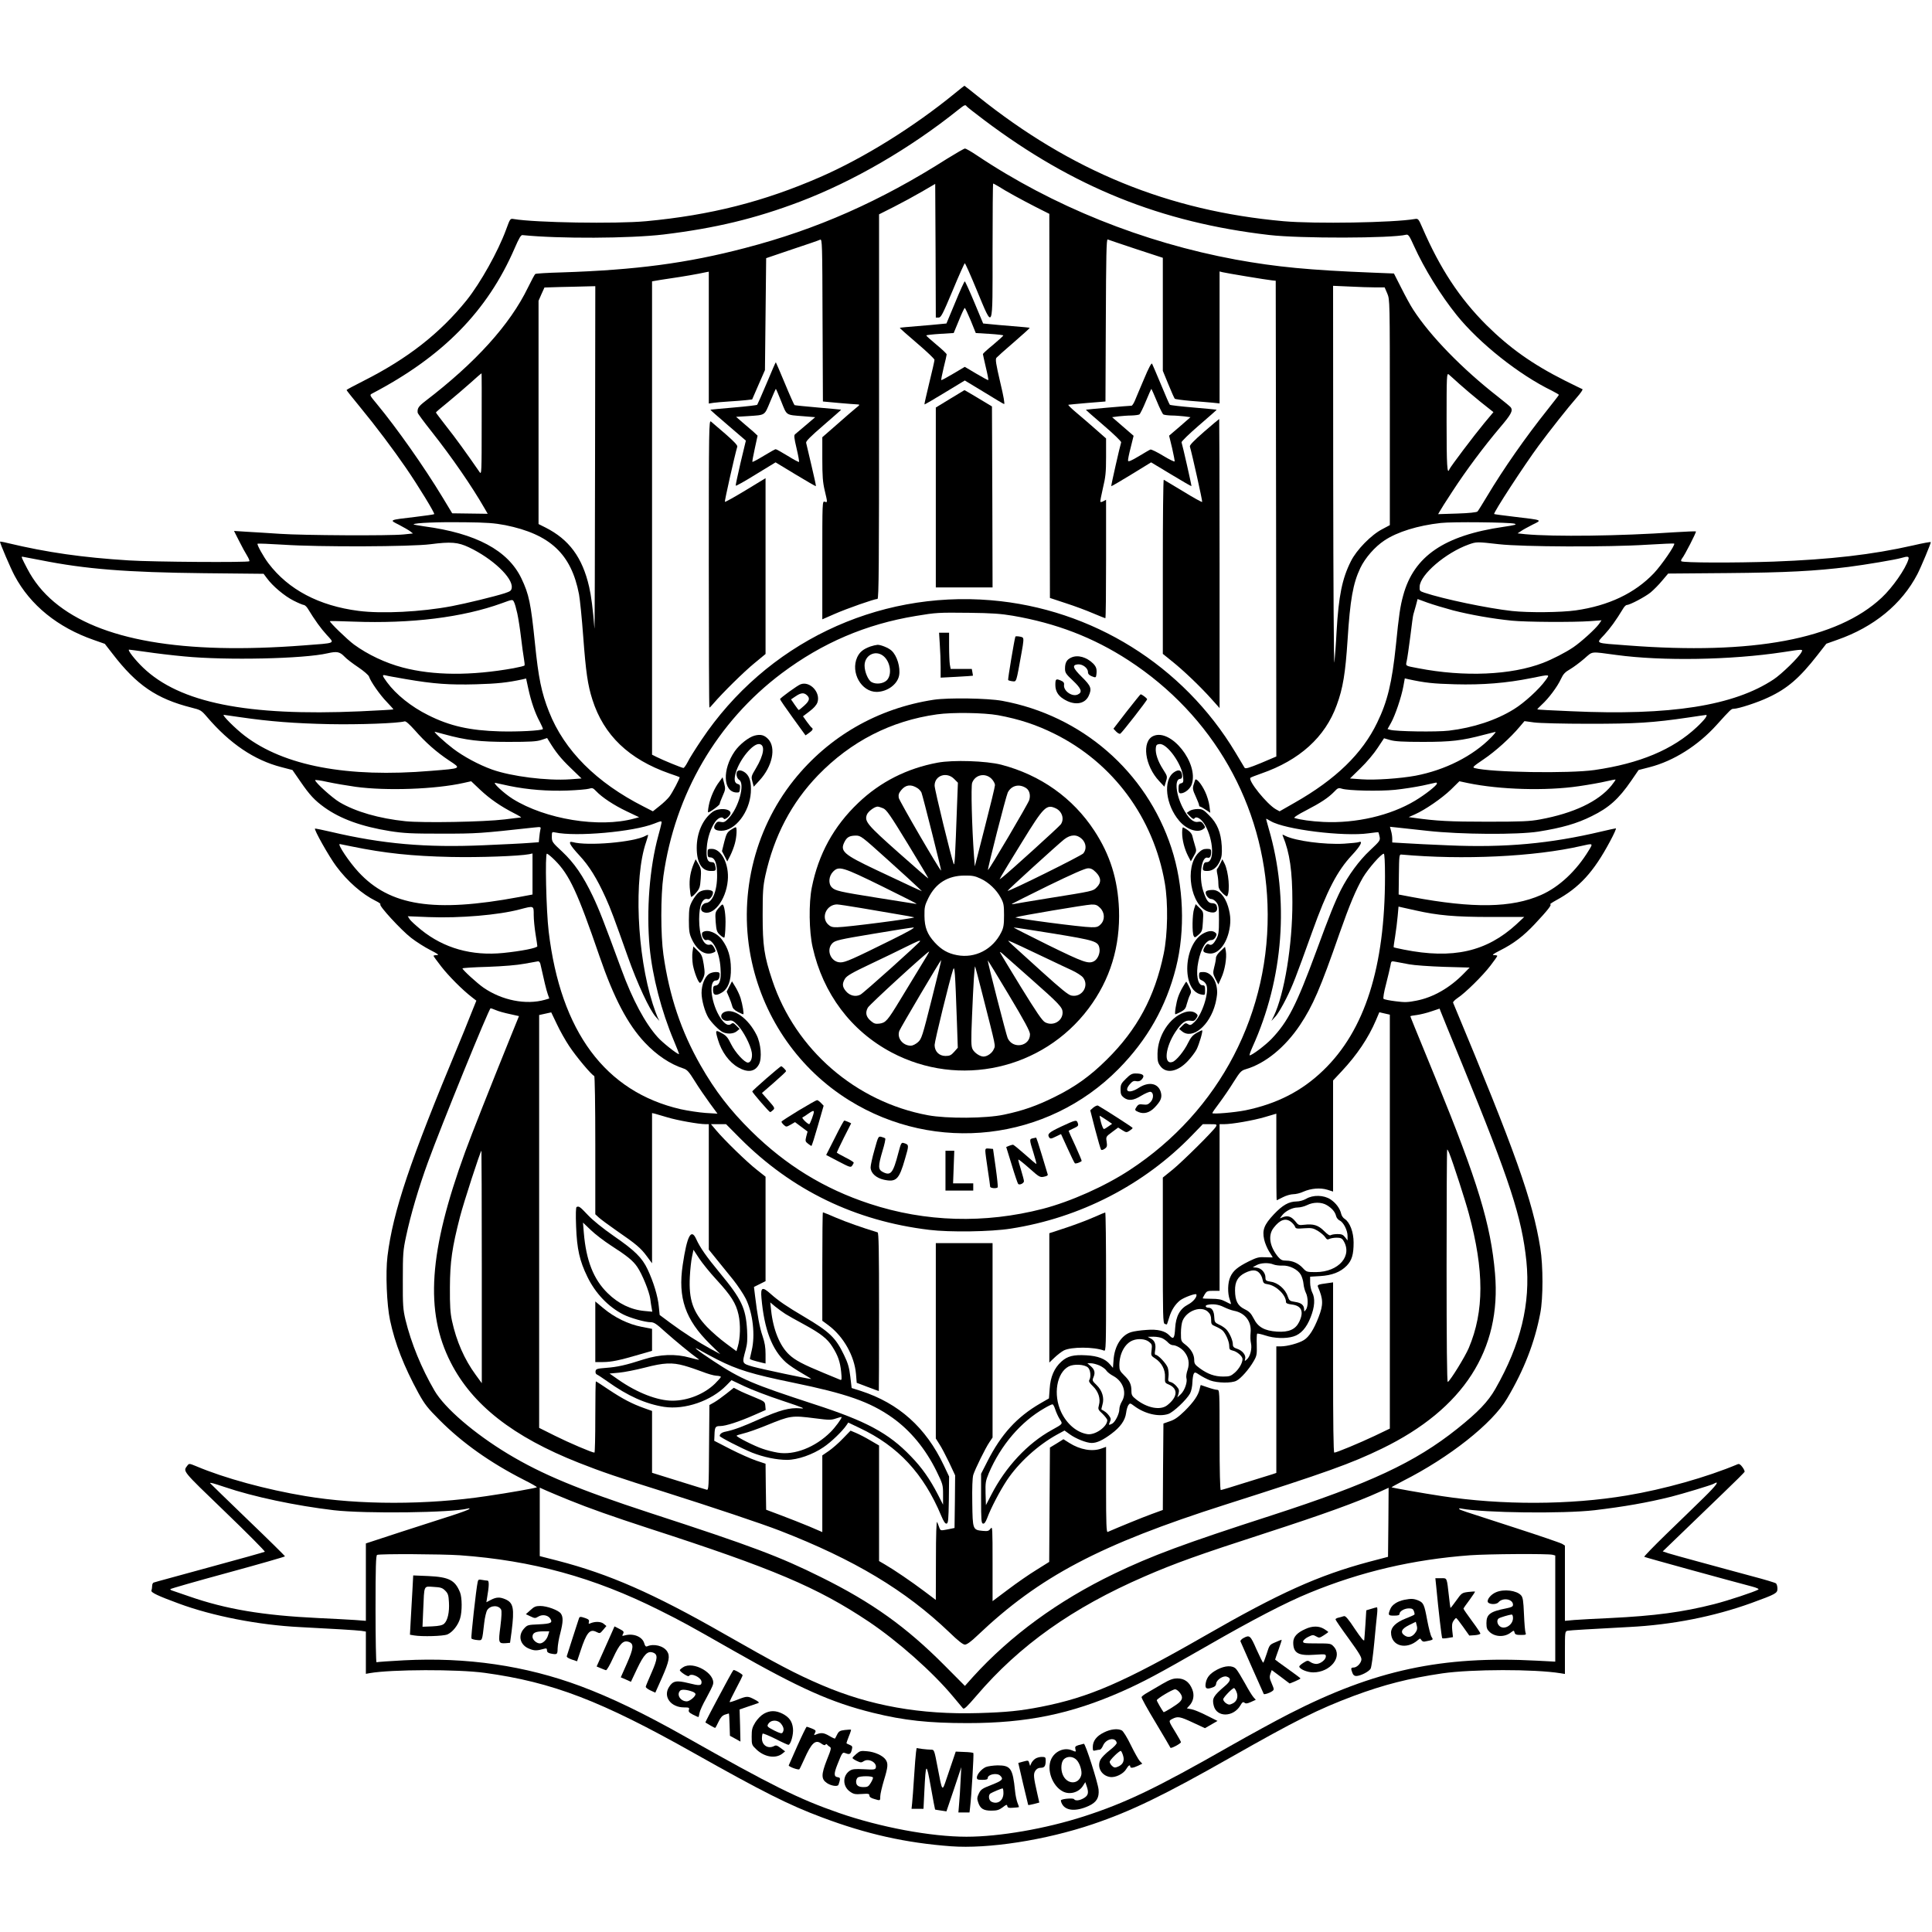 <?xml version="1.0" standalone="no"?>
<!DOCTYPE svg PUBLIC "-//W3C//DTD SVG 20010904//EN"
 "http://www.w3.org/TR/2001/REC-SVG-20010904/DTD/svg10.dtd">
<svg version="1.0" xmlns="http://www.w3.org/2000/svg"
 width="1600pt" height="1600pt" viewBox="0 0 1600 1600"
 preserveAspectRatio="xMidYMid meet">
<g transform="translate(0,1600) scale(0.1,-0.1)"
fill="#000000" stroke="none">
<path d="M7910 15229 c-342 -280 -757 -538 -1117 -695 -468 -204 -908 -316
-1443 -366 -251 -23 -919 -12 -1095 18 -30 5 -30 5 -64 -88 -67 -182 -212
-441 -327 -585 -221 -274 -489 -483 -851 -666 -79 -40 -143 -74 -143 -77 0 -3
50 -66 111 -140 131 -159 276 -352 381 -505 101 -147 241 -376 234 -383 -4 -3
-75 -13 -158 -23 -221 -26 -216 -24 -134 -65 38 -20 80 -44 93 -54 l23 -18
-77 -8 c-114 -12 -831 -8 -1023 5 -91 6 -214 14 -273 17 l-109 7 42 -83 c23
-46 53 -101 67 -123 13 -21 21 -42 18 -45 -11 -11 -797 -6 -999 7 -383 24
-672 65 -1004 144 -34 9 -62 13 -62 11 0 -15 89 -223 121 -282 130 -244 357
-428 656 -532 l91 -32 63 -81 c201 -262 366 -374 654 -447 76 -19 82 -22 129
-77 189 -221 391 -358 616 -416 l92 -24 65 -94 c78 -114 119 -157 199 -215
134 -96 308 -159 544 -197 116 -18 176 -21 430 -21 291 0 316 2 763 51 58 6
58 6 52 -18 -3 -13 -7 -42 -9 -64 l-4 -40 -83 -6 c-46 -4 -214 -12 -374 -19
-480 -21 -839 11 -1264 111 -69 16 -128 28 -132 27 -12 -5 116 -232 175 -311
93 -126 216 -233 328 -288 27 -13 44 -26 38 -29 -15 -9 172 -213 255 -277 41
-32 112 -77 157 -100 65 -33 77 -42 56 -43 -16 0 -28 -3 -28 -6 0 -3 29 -43
64 -88 63 -81 175 -193 251 -252 l40 -31 -54 -134 c-29 -74 -70 -174 -91 -224
-406 -974 -545 -1386 -591 -1758 -17 -138 -6 -403 21 -530 41 -193 114 -381
236 -605 51 -92 75 -123 174 -222 189 -190 421 -354 698 -495 62 -31 111 -59
108 -62 -6 -6 -230 -46 -416 -73 -491 -74 -1059 -74 -1500 0 -325 54 -670 148
-904 247 -58 24 -60 24 -74 6 -37 -50 -50 -34 308 -379 187 -180 337 -331 333
-335 -5 -3 -210 -61 -458 -128 -247 -68 -456 -124 -462 -127 -7 -2 -13 -14
-13 -28 0 -13 -3 -31 -6 -39 -5 -15 55 -44 227 -107 281 -104 662 -178 1004
-195 260 -13 472 -26 508 -31 l37 -6 0 -175 0 -175 33 6 c178 31 728 33 952 2
561 -77 963 -231 1733 -665 565 -318 786 -430 1060 -532 367 -138 692 -211
1067 -239 308 -23 782 50 1175 183 317 107 589 239 1140 552 546 310 725 399
1020 510 253 94 457 146 735 187 243 35 762 36 978 1 l37 -6 0 177 c0 174 0
176 23 181 20 4 194 14 512 31 352 18 697 86 1008 198 205 75 217 81 217 120
0 19 -6 38 -12 43 -7 6 -94 32 -193 58 -99 27 -200 54 -225 61 -25 7 -130 35
-235 64 -104 28 -211 58 -237 66 l-48 16 168 162 c92 89 244 235 337 325 94
90 171 167 173 172 2 5 -6 23 -18 39 -16 22 -27 29 -39 24 -257 -108 -612
-208 -919 -259 -469 -79 -1033 -81 -1532 -5 -147 22 -412 69 -416 73 -1 1 41
24 94 52 386 195 742 477 863 683 141 238 229 465 275 707 24 125 24 392 0
540 -63 394 -207 797 -722 2031 -3 6 14 23 37 39 63 41 209 185 273 269 31 40
56 76 56 80 0 3 -12 6 -27 6 -20 0 -9 9 50 39 113 57 194 119 287 218 108 115
145 163 128 163 -7 0 14 15 47 33 194 105 313 235 449 490 32 59 53 107 48
107 -6 0 -59 -12 -119 -26 -426 -101 -799 -135 -1262 -115 -146 6 -312 14
-368 18 l-103 6 0 31 c0 17 -4 46 -10 65 l-9 34 57 -6 c31 -3 147 -16 257 -28
272 -30 742 -33 915 -6 194 31 318 66 442 128 143 70 224 143 327 293 l61 89
93 24 c197 51 399 178 553 349 117 130 122 134 141 134 39 0 202 53 289 95
157 73 258 161 404 348 l75 96 90 32 c304 106 535 296 664 544 30 58 111 252
111 265 0 4 -66 -8 -147 -27 -340 -77 -682 -116 -1155 -134 -322 -11 -751 -10
-764 3 -4 4 -1 14 6 23 21 25 120 218 115 224 -3 2 -83 -1 -178 -7 -449 -31
-999 -38 -1235 -16 l-64 7 29 19 c15 11 58 34 95 53 82 40 87 37 -148 65 -92
11 -168 21 -170 23 -9 9 248 403 369 567 90 122 244 317 316 399 31 35 52 66
46 68 -5 2 -71 34 -145 71 -272 137 -459 271 -651 461 -222 222 -383 467 -529
804 -33 76 -35 78 -65 73 -176 -30 -824 -41 -1085 -18 -951 85 -1759 415
-2530 1033 -61 49 -112 89 -113 89 -1 0 -36 -27 -77 -61z m95 -109 c3 -5 69
-57 145 -114 737 -555 1464 -848 2360 -952 257 -30 1012 -28 1135 2 18 4 27
-8 65 -93 86 -190 222 -409 354 -573 187 -232 515 -493 789 -626 31 -16 57
-31 57 -34 0 -3 -44 -59 -96 -125 -178 -223 -363 -487 -499 -715 -38 -63 -73
-120 -79 -126 -7 -7 -71 -14 -168 -17 l-158 -5 12 21 c6 12 53 87 106 167 115
177 262 373 393 528 93 109 110 140 91 168 -4 6 -52 46 -107 89 -295 230 -559
501 -701 720 -22 33 -66 114 -99 180 l-61 120 -174 7 c-530 21 -798 47 -1135
108 -769 142 -1516 442 -2146 864 -46 31 -90 56 -97 56 -8 0 -73 -38 -146 -83
-556 -354 -1080 -586 -1676 -741 -480 -126 -905 -182 -1521 -202 -114 -3 -211
-9 -216 -13 -5 -3 -32 -54 -61 -113 -149 -307 -433 -621 -850 -940 -57 -44
-67 -60 -63 -96 1 -7 53 -78 116 -157 168 -213 331 -449 438 -635 l26 -45
-147 2 -147 2 -81 134 c-151 250 -378 572 -541 769 -63 76 -64 77 -41 89 586
307 955 683 1180 1203 36 83 52 111 65 109 304 -31 887 -28 1168 5 428 52 758
131 1130 272 443 169 908 438 1315 764 48 38 55 41 65 26z m-232 -1750 c20 0
33 25 117 225 51 124 97 225 100 225 4 0 49 -101 100 -225 138 -331 130 -350
130 330 0 305 2 555 5 555 3 0 22 -11 43 -23 65 -42 194 -112 309 -171 l113
-57 2 -1591 3 -1590 130 -43 c72 -23 174 -61 227 -84 53 -22 99 -41 102 -41 4
0 6 221 6 490 l0 491 -21 -11 c-11 -7 -23 -9 -26 -6 -3 2 7 54 21 114 22 92
26 131 26 259 l0 152 -83 73 c-45 40 -117 102 -160 138 -43 36 -74 66 -69 68
5 1 76 8 158 15 l149 12 3 673 c2 532 5 673 15 669 6 -3 112 -38 234 -79 l223
-73 0 -468 0 -468 46 -112 c25 -62 49 -115 53 -119 4 -4 63 -12 131 -18 69 -5
151 -12 183 -15 l57 -6 0 547 0 546 23 -6 c26 -7 369 -64 412 -68 l30 -3 3
-1970 2 -1970 -127 -54 c-100 -41 -130 -50 -136 -39 -4 7 -38 64 -76 127 -432
720 -1186 1190 -2024 1260 -952 80 -1864 -359 -2398 -1157 -49 -73 -101 -155
-114 -183 -14 -27 -30 -49 -35 -49 -12 0 -171 65 -222 91 l-38 19 0 1960 0
1960 23 4 c12 3 72 12 132 21 97 14 226 36 293 51 l22 4 0 -546 0 -546 38 6
c20 3 78 8 127 11 50 3 113 8 142 11 l52 6 53 122 53 121 5 464 5 463 215 73
c118 39 223 75 232 80 17 7 18 -30 20 -666 l3 -674 130 -12 c72 -6 141 -12
155 -12 23 -1 23 -3 -15 -33 -22 -18 -93 -79 -157 -136 l-118 -103 0 -179 c0
-144 4 -195 20 -262 24 -102 24 -101 0 -93 -20 6 -20 2 -20 -484 l0 -490 103
45 c100 44 328 124 354 124 11 0 13 286 13 1593 l0 1592 123 62 c67 34 172 91
232 126 l110 64 3 -553 2 -554 23 0z m-2845 -1177 c-1 -791 -3 -1420 -5 -1398
-13 164 -27 272 -44 345 -56 244 -166 392 -361 491 l-58 29 0 925 0 924 24 55
25 55 128 4 c70 1 165 4 211 5 l82 2 -2 -1437z m6462 1427 l77 0 22 -51 c21
-51 21 -55 21 -985 l0 -933 -62 -33 c-92 -47 -215 -173 -261 -267 -72 -143
-101 -287 -118 -581 -5 -102 -14 -216 -18 -255 -5 -38 -9 647 -10 1524 l-1
1594 137 -6 c75 -4 171 -7 213 -7z m-7401 -1132 c0 -401 -1 -422 -17 -398
-110 159 -200 284 -274 377 -48 62 -88 114 -88 117 0 3 44 41 98 84 53 44 138
116 187 160 50 45 91 81 93 81 1 1 2 -189 1 -421z m8096 333 c39 -35 118 -102
176 -149 l107 -85 -76 -91 c-83 -100 -281 -362 -289 -383 -18 -48 -23 30 -23
393 0 386 1 406 18 393 9 -8 49 -43 87 -78z m-7901 -1170 c372 -75 547 -239
611 -572 8 -43 24 -201 35 -351 22 -295 37 -400 76 -522 94 -295 302 -494 639
-612 44 -15 81 -28 83 -30 6 -4 -59 -128 -85 -162 -14 -18 -50 -53 -81 -77
l-55 -44 -76 39 c-391 198 -658 465 -784 785 -63 158 -88 282 -117 570 -34
330 -49 403 -112 535 -111 232 -376 374 -805 431 -51 7 -91 15 -88 17 12 12
208 20 420 17 187 -2 250 -7 339 -24z m8359 12 c22 -7 4 -12 -91 -26 -491 -71
-743 -243 -831 -567 -25 -90 -36 -164 -61 -416 -32 -306 -69 -463 -155 -639
-123 -256 -343 -469 -682 -662 l-126 -72 -31 17 c-74 42 -234 240 -210 261 5
4 45 20 89 35 317 110 529 301 625 566 52 140 72 266 90 540 21 333 45 469
106 597 40 83 120 175 199 227 106 71 277 124 467 145 95 11 569 6 611 -6z
m-8659 -196 c194 -92 364 -252 354 -334 -3 -24 -10 -30 -58 -46 -81 -26 -318
-84 -439 -107 -254 -48 -579 -64 -772 -39 -327 42 -581 176 -746 394 -41 54
-97 155 -90 162 3 3 100 -1 214 -8 296 -20 1057 -17 1218 4 170 22 228 17 319
-26z m8530 26 c195 -22 905 -25 1229 -4 120 7 220 12 222 9 11 -10 -104 -177
-168 -245 -158 -166 -375 -269 -648 -308 -121 -17 -388 -20 -527 -5 -201 22
-569 99 -727 152 -38 13 -40 15 -38 52 6 99 216 278 404 346 67 24 68 24 253
3z m-12077 -132 c370 -74 711 -101 1352 -108 l494 -5 27 -36 c47 -65 147 -149
221 -186 39 -20 78 -36 85 -36 7 0 21 -12 31 -27 63 -103 109 -166 158 -220
68 -75 85 -67 -190 -88 -1005 -77 -1688 42 -2066 359 -95 80 -168 170 -224
278 -44 84 -50 98 -41 98 3 0 72 -13 153 -29z m15468 7 c-24 -79 -131 -233
-222 -318 -367 -344 -1066 -475 -2105 -395 -279 21 -261 13 -193 87 50 54 98
120 159 221 9 15 22 27 29 27 25 0 153 68 197 104 25 21 68 64 95 97 l50 59
490 4 c489 4 728 17 1002 51 141 18 391 60 438 74 54 16 67 14 60 -11z
m-11521 -448 c9 -41 23 -131 31 -200 8 -69 19 -147 24 -175 5 -27 7 -53 5 -56
-2 -4 -43 -14 -91 -23 -352 -63 -663 -61 -918 6 -144 38 -289 107 -403 190
-56 41 -206 187 -200 194 2 2 90 0 195 -4 479 -18 905 35 1228 152 90 33 90
33 101 12 7 -12 19 -55 28 -96z m7750 25 c145 -37 327 -69 486 -85 119 -12
508 -14 649 -4 l94 7 -21 -31 c-31 -42 -146 -147 -212 -192 -63 -43 -174 -100
-252 -130 -263 -101 -651 -118 -1033 -44 -111 21 -104 17 -95 61 5 21 18 113
30 205 11 92 22 173 25 180 2 7 11 39 20 70 l15 57 82 -30 c45 -16 141 -45
212 -64z m-3648 -44 c361 -62 668 -180 959 -369 701 -456 1123 -1196 1152
-2022 31 -892 -395 -1711 -1142 -2200 -206 -135 -489 -261 -719 -321 -481
-124 -973 -110 -1434 42 -377 124 -694 319 -981 602 -175 173 -298 332 -419
544 -161 282 -259 574 -308 918 -23 162 -23 486 0 650 96 680 445 1278 981
1680 335 251 696 406 1110 474 169 28 183 29 445 26 182 -2 262 -8 356 -24z
m-7174 -300 c73 -11 214 -28 313 -37 349 -34 992 -20 1189 26 75 17 99 13 137
-26 18 -20 71 -60 116 -90 46 -31 85 -65 89 -77 13 -41 91 -153 148 -211 31
-32 55 -60 54 -61 -2 -2 -127 -9 -278 -16 -934 -41 -1492 71 -1795 362 -66 63
-133 149 -116 149 5 0 70 -9 143 -19z m13707 -2 c-22 -43 -164 -181 -230 -225
-330 -219 -855 -302 -1679 -264 -151 6 -277 13 -278 15 -2 2 15 20 37 40 55
50 129 148 158 212 19 41 34 57 76 81 29 17 81 56 117 87 74 64 46 60 265 31
382 -52 951 -42 1380 23 168 26 168 26 154 0z m-11559 -223 c233 -40 362 -49
583 -43 176 5 259 14 385 41 l29 7 18 -83 c23 -107 57 -206 95 -275 16 -31 28
-58 26 -61 -14 -13 -204 -23 -356 -19 -248 7 -415 44 -595 135 -139 69 -265
170 -340 272 -41 56 -43 64 -12 57 12 -4 87 -17 167 -31z m9438 -12 c-51 -71
-175 -185 -260 -237 -146 -91 -337 -154 -539 -178 -103 -12 -438 -7 -486 7
l-22 6 29 52 c34 61 85 210 102 302 l12 66 30 -7 c139 -30 204 -37 386 -42
229 -6 426 10 630 51 163 33 157 34 118 -20z m-10805 -304 c241 -35 448 -51
733 -57 248 -5 570 7 625 23 10 3 39 -23 84 -73 88 -101 179 -181 284 -251
103 -68 109 -65 -151 -86 -691 -58 -1215 41 -1542 291 -76 58 -191 173 -173
173 3 0 66 -9 140 -20z m12129 -8 c-11 -15 -42 -48 -69 -73 -199 -187 -474
-302 -848 -356 -210 -30 -857 -20 -992 16 -22 6 -14 13 74 73 97 65 223 179
299 270 l39 46 80 -11 c46 -6 240 -11 455 -11 388 0 525 8 830 53 69 11 131
19 138 20 9 1 7 -8 -6 -27z m-10446 -132 c185 -51 298 -64 534 -64 181 0 234
3 273 16 l48 16 16 -26 c56 -92 97 -143 178 -221 l91 -88 -95 -7 c-192 -13
-486 24 -646 81 -111 40 -235 107 -321 172 -70 53 -166 141 -153 141 2 0 36
-9 75 -20z m8674 -26 c-152 -155 -381 -271 -627 -318 -124 -23 -336 -38 -445
-30 l-98 7 88 86 c49 47 112 122 141 167 l53 80 52 -15 c39 -11 103 -15 271
-15 232 0 320 10 505 59 47 12 89 23 95 24 5 0 -11 -20 -35 -45z m-9405 -410
c257 -35 662 -20 894 32 l63 14 75 -71 c80 -75 168 -136 279 -193 38 -19 65
-36 59 -36 -5 0 -66 -7 -135 -16 -175 -21 -674 -30 -823 -15 -218 23 -411 78
-546 158 -59 35 -201 163 -201 182 0 4 46 -2 103 -15 56 -12 161 -30 232 -40z
m10400 10 c-108 -132 -313 -229 -590 -280 -85 -16 -151 -19 -440 -19 -308 0
-421 6 -605 32 l-44 6 52 23 c85 38 222 132 298 205 l70 69 70 -15 c266 -55
648 -66 919 -26 83 12 184 30 225 40 41 10 77 16 79 15 2 -2 -13 -24 -34 -50z
m-9125 -3 c151 -31 319 -44 479 -38 80 3 160 10 178 15 28 9 34 7 60 -20 48
-51 146 -116 253 -167 l103 -49 -41 -11 c-290 -79 -735 -6 -1006 163 -75 47
-177 143 -141 132 11 -3 63 -14 115 -25z m7680 20 c0 -15 -96 -91 -181 -142
-205 -123 -490 -189 -759 -176 -101 5 -193 18 -240 33 -9 3 30 29 95 62 125
65 185 105 234 155 30 32 36 34 65 25 53 -16 307 -22 438 -9 68 7 170 23 228
35 58 13 108 24 113 25 4 0 7 -3 7 -8z m-1377 -311 c118 -70 605 -130 811
-101 44 6 80 10 81 9 2 -2 6 -18 10 -36 7 -32 3 -37 -80 -115 -90 -84 -179
-206 -241 -328 -49 -98 -95 -212 -204 -509 -164 -444 -233 -580 -369 -723 -51
-53 -162 -137 -182 -137 -4 0 6 30 23 68 258 568 307 1224 135 1810 -13 45
-23 82 -21 82 2 0 18 -9 37 -20z m-5046 -22 c-2 -13 -14 -57 -25 -98 -73 -266
-100 -620 -72 -925 23 -242 98 -530 200 -772 26 -62 46 -113 43 -113 -16 0
-137 96 -176 140 -104 115 -209 311 -300 560 -152 413 -185 497 -238 609 -81
169 -153 274 -254 369 -81 75 -85 81 -85 122 0 41 1 42 28 36 172 -37 647 5
819 73 63 25 66 25 60 -1z m-2564 -188 c273 -56 498 -80 823 -87 235 -5 563 7
647 23 l27 6 0 -170 0 -170 -112 -21 c-704 -131 -1069 -74 -1329 207 -77 83
-177 232 -155 232 2 0 47 -9 99 -20z m10245 -32 c-103 -170 -246 -304 -396
-370 -244 -107 -559 -112 -1068 -17 l-111 21 2 166 c2 155 3 167 20 165 509
-46 1102 -18 1490 71 100 23 99 23 63 -36z m-8563 -82 c121 -121 187 -263 370
-796 119 -346 233 -563 375 -714 98 -104 210 -179 321 -215 30 -10 45 -27 94
-106 32 -52 88 -133 123 -181 l64 -87 -98 6 c-55 4 -147 18 -207 31 -624 144
-994 642 -1093 1471 -21 175 -31 645 -15 645 7 0 36 -24 66 -54z m6875 -134
c0 -750 -167 -1276 -512 -1607 -176 -170 -382 -276 -643 -330 -90 -18 -275
-34 -275 -23 0 4 26 42 59 85 32 43 85 120 117 172 53 84 63 95 100 106 162
47 326 181 450 366 107 161 168 301 329 764 83 236 134 357 193 459 45 75 151
196 172 196 6 0 10 -69 10 -188z m-7050 -319 c0 -38 7 -108 15 -158 8 -49 15
-95 15 -101 0 -15 -135 -41 -282 -56 -261 -26 -492 39 -681 192 -44 36 -87 75
-95 88 l-15 24 174 -7 c258 -10 577 17 754 64 118 31 115 32 115 -46z m7305
37 c182 -41 325 -54 619 -54 l279 0 -63 -59 c-249 -229 -528 -292 -935 -211
-44 9 -81 17 -83 19 -2 1 4 43 12 91 8 49 17 124 21 168 l7 78 26 -6 c15 -3
68 -15 117 -26z m-7250 -442 c30 -137 50 -219 61 -250 l13 -37 -37 -11 c-156
-44 -354 -5 -507 100 -51 35 -175 148 -175 160 0 4 93 10 208 13 133 5 243 14
307 26 55 10 106 19 112 20 7 0 15 -9 18 -21z m7195 -4 c41 -8 171 -17 288
-21 l213 -6 -48 -49 c-116 -119 -254 -198 -393 -225 -70 -14 -97 -15 -173 -5
-49 6 -94 15 -99 20 -5 5 3 56 21 123 16 63 32 131 36 152 6 39 7 39 43 32 20
-4 71 -13 112 -21z m-7562 -380 c20 -9 71 -23 114 -32 l76 -17 -65 -160 c-180
-445 -327 -817 -381 -965 -301 -825 -335 -1321 -119 -1744 179 -351 516 -615
1060 -830 184 -73 337 -125 704 -240 410 -130 808 -263 963 -323 615 -239
1038 -493 1401 -840 74 -72 114 -103 130 -103 16 0 51 25 104 76 513 488 1014
752 2055 1084 838 267 1038 339 1296 464 674 328 990 818 935 1451 -35 406
-143 760 -488 1605 -190 463 -213 520 -213 524 0 2 24 7 53 10 28 4 83 17 120
30 l69 23 8 -21 c4 -12 85 -210 180 -441 395 -965 493 -1267 531 -1630 35
-351 -46 -687 -257 -1057 -61 -107 -144 -193 -314 -329 -352 -281 -726 -455
-1540 -719 -724 -234 -989 -332 -1305 -484 -461 -222 -858 -512 -1168 -854
l-66 -74 -168 169 c-317 319 -600 522 -1024 732 -342 170 -572 257 -1414 531
-596 195 -895 319 -1179 490 -278 168 -524 379 -608 524 -108 185 -193 393
-240 586 -20 85 -23 119 -22 330 0 217 2 245 27 361 38 180 105 406 181 614
111 305 506 1275 519 1275 4 0 24 -7 45 -16z m605 -296 c56 -86 192 -248 208
-248 5 0 9 -240 9 -573 l0 -573 28 -26 c15 -14 81 -63 147 -109 163 -112 201
-144 252 -213 l43 -58 0 622 0 622 23 -5 c12 -3 60 -17 106 -31 79 -24 258
-56 315 -56 l26 0 0 -520 0 -519 67 -83 c37 -46 98 -121 136 -168 37 -47 84
-117 103 -155 59 -119 80 -303 49 -430 -8 -33 -14 -63 -15 -67 0 -7 26 -15
103 -34 l27 -6 0 78 c0 57 -7 97 -25 150 -24 69 -43 174 -62 332 l-9 74 48 24
48 24 0 433 0 432 -72 57 c-81 63 -269 246 -336 326 l-44 52 62 0 63 0 115
-116 c431 -432 954 -685 1567 -759 170 -21 511 -16 675 10 575 89 1107 364
1503 774 l88 91 60 0 c56 0 59 -1 49 -20 -18 -33 -270 -283 -357 -355 l-83
-67 0 -603 c0 -550 1 -603 16 -609 9 -4 18 -5 18 -4 1 2 10 28 19 58 18 60 49
108 90 141 33 25 131 61 135 49 7 -20 -26 -61 -68 -83 -69 -36 -102 -97 -108
-197 -5 -85 -14 -96 -47 -60 -35 38 -98 54 -192 46 -48 -3 -104 -11 -125 -18
-80 -24 -138 -114 -146 -230 l-5 -66 -24 28 c-39 47 -101 71 -198 76 -106 6
-155 -7 -205 -52 -59 -53 -91 -127 -97 -224 l-6 -81 -71 -41 c-195 -113 -324
-255 -438 -479 l-53 -104 0 -205 c0 -180 2 -205 16 -208 11 -2 21 12 34 45 31
84 105 225 163 313 97 146 257 292 417 380 l61 33 43 -31 c51 -37 139 -72 182
-72 43 0 92 23 163 76 75 56 114 111 122 173 3 26 12 55 19 65 13 17 15 17 47
-7 88 -66 203 -93 283 -67 42 14 153 119 181 171 10 19 18 59 19 90 1 30 6 63
11 72 9 15 13 14 49 -10 21 -14 61 -35 87 -45 60 -22 177 -24 217 -3 37 18
105 96 142 160 27 46 29 57 27 137 -2 47 0 89 3 93 4 3 35 -4 69 -15 72 -24
167 -28 232 -8 60 18 108 71 142 159 34 85 39 157 13 206 -9 18 -17 54 -17 81
l0 49 83 5 c98 6 168 33 220 86 43 45 57 93 57 192 0 86 -31 167 -73 195 -14
8 -27 28 -30 43 -10 44 -43 89 -88 119 -56 37 -145 39 -202 5 -23 -13 -55 -22
-80 -22 -64 -1 -115 -30 -187 -106 -81 -86 -98 -130 -81 -208 6 -29 25 -74 41
-100 17 -26 30 -48 30 -49 0 -1 -27 0 -61 1 -53 3 -69 -1 -135 -33 -94 -47
-132 -78 -155 -130 -22 -47 -24 -134 -5 -187 8 -21 12 -38 9 -38 -2 0 -23 10
-46 22 -32 17 -59 22 -114 22 -40 0 -73 2 -73 4 0 2 8 17 17 33 16 26 22 29
70 29 l53 0 0 690 0 690 36 0 c68 0 244 31 339 59 l95 28 0 -358 c0 -198 1
-359 3 -359 1 0 24 11 51 25 27 14 66 25 86 25 21 0 59 9 84 21 64 28 140 34
199 16 l47 -15 0 460 0 460 72 77 c126 135 220 274 283 422 l28 66 43 -10 44
-10 0 -1714 0 -1714 -125 -60 c-127 -60 -317 -139 -335 -139 -7 0 -10 251 -10
705 l0 705 -42 -6 c-83 -11 -90 -14 -83 -32 44 -102 45 -147 5 -250 -39 -101
-79 -164 -122 -190 -41 -26 -138 -52 -190 -52 l-38 0 0 -524 0 -524 -32 -11
c-18 -5 -120 -37 -226 -70 -106 -34 -197 -61 -202 -61 -6 0 -10 158 -10 415 0
410 0 415 -20 415 -11 0 -46 9 -77 20 -32 11 -58 20 -59 20 -1 0 -5 -15 -9
-33 -11 -52 -49 -107 -123 -181 -53 -51 -83 -73 -123 -86 l-54 -19 -3 -358 -2
-358 -93 -34 c-72 -26 -270 -107 -364 -148 -10 -4 -13 70 -13 350 l0 355 -38
-14 c-77 -28 -177 -10 -266 46 l-49 31 -56 -35 -56 -34 -3 -474 -3 -473 -107
-67 c-59 -36 -164 -109 -234 -162 l-128 -96 0 312 c0 292 -1 311 -16 289 -15
-20 -23 -23 -66 -19 -82 8 -83 11 -86 231 -2 128 1 205 8 232 15 48 100 222
135 273 l25 37 0 805 0 805 -235 0 -235 0 0 -809 0 -809 29 -46 c17 -25 53
-94 81 -152 l50 -107 -2 -218 -3 -218 -58 -12 c-58 -11 -58 -11 -68 15 -5 14
-13 35 -18 46 -6 13 -10 -103 -10 -313 l-1 -332 -97 73 c-105 79 -249 177
-325 221 l-48 28 0 479 0 478 -72 42 c-40 24 -93 51 -119 62 l-45 19 -63 -65
c-35 -37 -88 -83 -117 -103 l-54 -37 0 -318 0 -317 -107 46 c-60 25 -164 66
-233 92 l-125 47 -3 191 -2 190 -78 26 c-43 15 -139 57 -213 95 l-134 69 2 47
c2 67 7 75 47 75 46 0 156 36 279 90 l98 43 -3 35 c-3 34 -6 36 -93 72 -49 20
-108 45 -129 57 l-39 20 -63 -50 c-34 -27 -79 -59 -100 -71 l-39 -22 -3 -353
c-2 -330 -3 -353 -20 -348 -9 2 -115 35 -234 72 l-218 68 0 256 0 256 -67 24
c-98 35 -175 75 -291 152 -56 38 -104 69 -107 69 -3 0 -5 -133 -5 -295 0 -162
-3 -295 -7 -295 -20 0 -212 82 -328 140 l-130 65 0 1709 0 1710 50 11 50 11
47 -98 c25 -54 71 -135 101 -180z m7288 -885 c33 -82 134 -395 163 -503 128
-472 128 -809 0 -1113 -30 -71 -151 -268 -174 -282 -7 -4 -10 335 -10 959 0
531 2 966 5 966 3 0 10 -12 16 -27z m-8011 -945 l0 -963 -51 70 c-93 127 -159
277 -196 447 -14 66 -18 124 -17 278 1 212 18 329 84 585 29 113 169 545 177
545 1 0 3 -433 3 -962z m6999 511 c43 -26 68 -56 76 -90 3 -14 17 -31 30 -37
31 -14 65 -81 65 -128 l0 -37 -21 27 c-16 21 -29 26 -62 26 -23 0 -48 -4 -56
-9 -9 -6 -26 5 -56 35 -48 48 -88 60 -164 51 -44 -5 -49 -4 -74 29 -32 39 -61
49 -100 35 l-28 -11 18 24 c27 36 85 66 130 66 21 0 56 9 78 20 52 26 120 26
164 -1z m-296 -139 c14 -11 28 -29 32 -39 5 -16 14 -18 75 -13 61 4 74 2 113
-21 24 -15 52 -38 61 -52 14 -21 20 -23 36 -15 10 5 37 10 59 10 31 0 44 -5
55 -22 81 -126 -36 -262 -226 -263 -75 0 -78 1 -108 33 -36 40 -86 62 -139 62
-32 0 -44 6 -66 31 -71 86 -86 179 -37 241 52 68 100 84 145 48z m-146 -352
c15 -6 48 -10 73 -9 58 3 128 -32 153 -76 10 -18 20 -51 22 -75 2 -24 11 -56
19 -73 20 -38 21 -115 1 -141 -14 -19 -14 -19 -15 2 0 35 -23 55 -74 62 -45 7
-49 10 -62 47 -19 59 -81 112 -138 120 -42 7 -46 10 -46 35 0 40 -34 78 -73
82 l-32 3 30 17 c35 20 102 23 142 6z m-118 -70 c12 -12 24 -36 27 -55 6 -29
11 -34 45 -39 70 -12 149 -89 149 -147 0 -10 14 -16 45 -20 84 -9 106 -58 64
-145 -31 -62 -85 -86 -183 -80 -103 7 -158 37 -193 108 -23 44 -37 59 -76 78
-57 28 -78 69 -79 154 -1 73 23 116 82 146 56 28 94 28 119 0z m-295 -282 c26
-13 64 -27 84 -31 93 -17 148 -89 139 -181 -3 -29 -2 -68 3 -88 10 -45 -6
-109 -33 -133 -20 -18 -20 -17 -15 4 8 30 -23 69 -67 83 -27 9 -35 17 -35 36
0 33 -26 93 -53 123 -12 13 -39 32 -61 41 -35 17 -38 21 -40 63 -2 49 -19 77
-47 77 -24 0 -33 17 -12 23 44 11 93 5 137 -17z m-129 -41 c18 -17 25 -35 25
-64 0 -37 3 -42 37 -56 21 -9 46 -23 57 -33 26 -24 56 -91 56 -129 0 -27 4
-32 29 -38 35 -7 81 -47 81 -70 0 -32 -28 -81 -64 -113 -33 -28 -43 -32 -96
-32 -70 0 -127 20 -192 67 -42 31 -48 39 -48 71 0 45 -27 91 -74 127 -35 27
-36 29 -36 97 0 38 6 83 14 101 36 85 157 126 211 72z m-377 -219 c15 -8 36
-23 46 -35 11 -12 28 -21 38 -21 28 0 74 -26 97 -56 35 -44 44 -95 26 -149 -9
-25 -13 -55 -10 -66 11 -33 -14 -104 -46 -135 l-29 -27 10 31 c7 27 5 37 -16
61 -13 16 -35 32 -48 35 -22 5 -24 10 -19 45 3 21 0 55 -6 74 -12 35 -80 107
-101 107 -7 0 -8 13 -4 35 9 50 -2 82 -34 99 l-27 15 48 1 c26 0 60 -6 75 -14z
m-113 -28 c25 -19 27 -26 22 -68 -6 -46 -5 -48 31 -71 52 -34 83 -92 80 -153
-2 -45 0 -49 29 -61 82 -35 77 -104 -11 -173 -57 -44 -166 -23 -257 49 -33 26
-39 36 -39 69 0 55 -14 85 -60 130 -35 34 -40 45 -40 83 0 96 45 180 110 206
45 18 105 13 135 -11z m-408 -197 c23 -11 48 -29 55 -41 7 -12 34 -33 59 -46
82 -45 113 -140 69 -212 -11 -18 -20 -46 -20 -63 0 -37 -34 -105 -59 -119 -29
-15 -32 -13 -19 15 10 21 8 30 -8 52 -16 22 -35 36 -62 50 -2 0 2 19 8 40 17
56 -2 118 -49 163 -35 34 -37 37 -25 65 16 38 9 64 -24 92 l-27 23 30 0 c17 0
49 -9 72 -19z m-97 -16 c21 -19 27 -78 11 -104 -6 -10 2 -24 29 -50 46 -44 66
-104 51 -157 -9 -34 -8 -38 30 -73 21 -21 39 -44 39 -52 0 -55 -101 -126 -165
-116 -88 14 -170 84 -217 183 -68 145 -37 326 63 378 44 22 130 17 159 -9z
m-271 -347 c7 -22 23 -58 36 -79 28 -43 30 -39 -65 -92 -200 -110 -382 -305
-501 -537 l-44 -85 -3 97 c-2 89 0 103 27 168 100 233 265 426 461 538 30 18
60 32 66 32 6 0 16 -19 23 -42z m-6878 -643 c238 -81 590 -155 904 -192 260
-30 982 -21 1110 14 13 3 17 2 10 -5 -5 -5 -68 -29 -140 -52 -71 -23 -262 -84
-422 -136 l-293 -96 0 -320 0 -321 -92 7 c-51 3 -187 11 -303 16 -459 22 -763
73 -1070 180 -66 23 -128 44 -137 47 -10 3 -18 8 -18 12 0 4 214 65 475 136
261 71 475 133 475 136 0 4 -139 141 -310 305 -170 164 -310 300 -310 301 0 7
22 1 121 -32z m12249 -88 c-69 -68 -210 -204 -313 -304 -103 -100 -184 -184
-180 -186 7 -5 735 -205 893 -246 38 -10 59 -20 52 -25 -30 -18 -249 -91 -367
-121 -259 -66 -491 -97 -860 -115 -121 -5 -255 -13 -297 -16 l-78 -7 0 311 0
312 -22 14 c-13 8 -185 67 -383 131 -479 155 -459 148 -470 158 -6 6 2 7 20 3
186 -35 838 -43 1100 -13 243 29 439 63 635 112 95 24 333 96 350 106 56 32
28 -8 -80 -114z m-9395 -21 c165 -67 358 -135 655 -232 1035 -335 1400 -490
1825 -774 241 -162 529 -417 697 -619 40 -47 77 -92 83 -99 9 -10 33 13 112
105 356 417 795 729 1393 988 251 109 449 180 1005 360 478 155 753 255 938
339 l77 35 -2 -286 -3 -286 -160 -42 c-420 -113 -741 -258 -1357 -612 -673
-386 -959 -510 -1356 -588 -175 -34 -284 -45 -517 -52 -482 -14 -899 60 -1300
232 -213 91 -372 175 -810 425 -584 334 -952 495 -1377 605 l-148 38 0 283 0
284 58 -26 c31 -14 116 -49 187 -78z m-907 -456 c599 -43 1110 -183 1653 -455
186 -93 234 -119 604 -330 559 -318 818 -434 1166 -520 256 -63 459 -85 782
-85 489 0 854 75 1276 261 180 80 300 144 706 377 377 217 654 361 850 441
425 175 857 276 1330 311 151 11 646 14 683 4 l22 -6 0 -440 0 -439 -152 8
c-786 42 -1342 -77 -2053 -441 -110 -56 -331 -177 -491 -268 -606 -346 -862
-469 -1209 -581 -317 -102 -698 -168 -971 -168 -294 0 -713 78 -1056 197 -334
116 -554 225 -1274 632 -344 194 -612 323 -866 418 -457 170 -942 241 -1463
214 -120 -6 -223 -14 -227 -16 -4 -3 -8 195 -8 440 0 346 3 445 13 449 23 10
538 7 685 -3z"/>
<path d="M7911 13496 l-73 -175 -51 -5 c-29 -3 -115 -11 -192 -17 -77 -6 -141
-12 -143 -14 -2 -2 62 -59 142 -127 79 -67 145 -130 145 -138 0 -8 -19 -94
-43 -190 -23 -96 -42 -177 -40 -179 2 -2 77 42 169 98 l165 100 157 -95 c86
-53 161 -98 168 -100 8 -3 -3 61 -32 182 -35 150 -41 189 -31 201 7 8 72 67
146 130 73 63 132 117 130 118 -2 2 -66 8 -143 14 -77 6 -163 14 -191 17 l-52
5 -73 175 c-40 96 -76 174 -79 174 -4 0 -40 -78 -79 -174z m128 -150 l42 -104
115 -7 c63 -4 114 -10 113 -13 0 -4 -38 -38 -84 -77 -47 -38 -85 -73 -85 -77
0 -3 11 -53 24 -109 14 -57 23 -105 21 -107 -2 -2 -47 22 -99 53 l-96 57 -96
-57 c-52 -31 -97 -55 -99 -53 -2 2 7 49 20 103 14 55 25 105 25 110 0 6 -38
42 -84 80 -47 39 -85 73 -85 77 -1 3 50 9 113 13 l114 7 43 104 c23 57 45 104
49 104 3 0 25 -47 49 -104z"/>
<path d="M6350 12828 c-40 -95 -76 -176 -79 -180 -3 -4 -91 -14 -196 -23 -104
-9 -190 -17 -192 -18 -1 -2 65 -60 146 -129 l148 -127 -44 -183 c-23 -101 -42
-186 -40 -190 1 -5 76 37 166 93 l164 100 165 -100 c91 -55 167 -99 169 -97 2
2 -15 79 -37 172 -22 93 -42 177 -44 187 -3 13 36 52 144 145 81 70 147 128
146 129 -1 1 -87 9 -191 18 -104 9 -192 18 -195 20 -4 3 -40 83 -80 180 -40
96 -74 175 -75 175 -2 0 -36 -78 -75 -172z m120 -153 c48 -119 34 -110 183
-122 l98 -8 -76 -65 c-43 -36 -83 -70 -90 -76 -11 -8 -9 -29 12 -118 14 -59
23 -109 20 -112 -2 -2 -45 20 -94 51 -49 30 -94 55 -99 55 -5 0 -50 -25 -99
-55 -49 -30 -91 -52 -94 -50 -2 3 7 52 20 111 l23 106 -34 32 c-20 17 -60 52
-90 77 l-54 47 99 6 c147 10 134 2 184 121 24 58 45 105 46 105 2 0 22 -47 45
-105z"/>
<path d="M9475 12863 c-32 -76 -67 -157 -76 -180 -10 -24 -23 -43 -28 -43 -23
0 -375 -31 -378 -33 -1 -2 65 -60 147 -130 82 -70 147 -133 145 -140 -10 -30
-85 -360 -82 -363 2 -2 77 42 167 97 l163 100 166 -100 c91 -55 167 -99 168
-97 3 2 -73 336 -82 363 -2 7 63 70 144 140 82 70 148 129 147 130 -1 1 -87 9
-191 18 -105 9 -193 19 -197 23 -4 4 -37 79 -73 167 -37 88 -70 166 -74 173
-5 9 -29 -36 -66 -125z m105 -185 c23 -57 48 -106 54 -110 6 -4 36 -8 66 -9
30 0 78 -4 107 -7 l52 -7 -88 -77 -89 -76 25 -103 c13 -56 22 -106 21 -110 -2
-5 -45 16 -96 47 -51 31 -98 54 -105 51 -7 -2 -50 -28 -97 -56 -60 -36 -86
-47 -88 -37 -2 7 8 57 22 110 l24 97 -89 77 -89 77 53 7 c28 3 77 7 107 7 30
1 60 5 66 9 6 4 31 53 54 110 23 56 44 102 45 102 1 0 22 -46 45 -102z"/>
<path d="M7868 12697 l-118 -72 0 -745 0 -745 235 0 235 0 -2 749 -3 750 -113
68 c-62 37 -114 68 -115 67 -1 0 -55 -33 -119 -72z"/>
<path d="M9971 12424 c-86 -75 -120 -111 -117 -122 18 -60 106 -455 102 -459
-3 -3 -74 36 -158 88 -84 51 -156 94 -160 96 -5 2 -8 -321 -8 -719 l0 -723 78
-63 c94 -75 234 -209 326 -312 l66 -74 0 1197 c0 658 -2 1197 -3 1197 -2 0
-59 -48 -126 -106z"/>
<path d="M5870 11331 c0 -655 2 -1191 5 -1191 3 0 20 17 37 38 73 85 249 259
336 330 l92 76 0 728 0 728 -166 -101 c-91 -55 -168 -98 -171 -95 -4 4 82 388
103 457 3 11 -28 44 -98 105 -57 49 -111 95 -120 103 -17 13 -18 -45 -18
-1178z"/>
<path d="M7783 10663 c4 -54 7 -138 7 -186 l0 -89 133 7 c72 4 133 8 134 9 1
0 -1 13 -4 29 l-5 27 -88 0 -87 0 -7 38 c-3 20 -6 88 -6 150 l0 112 -42 0 -41
0 6 -97z"/>
<path d="M8409 10728 c-8 -21 -64 -355 -60 -360 3 -3 19 -8 36 -10 34 -3 30
-15 75 236 18 98 19 120 8 127 -12 8 -56 13 -59 7z"/>
<path d="M7208 10646 c-60 -22 -88 -45 -109 -89 -57 -126 34 -287 161 -287 88
1 172 62 186 136 12 67 -17 165 -63 206 -25 23 -87 48 -115 48 -13 -1 -40 -7
-60 -14z m107 -78 c59 -47 75 -155 29 -202 -29 -28 -87 -36 -126 -15 -28 15
-58 85 -58 137 0 86 89 132 155 80z"/>
<path d="M8873 10555 c-38 -16 -53 -42 -53 -92 0 -34 7 -45 65 -99 71 -67 82
-97 40 -116 -47 -21 -121 31 -113 82 2 16 -5 25 -29 35 -38 16 -43 12 -43 -38
0 -48 21 -86 65 -114 87 -57 176 -48 210 22 29 62 21 83 -55 158 -76 75 -84
100 -34 105 38 4 84 -30 84 -63 0 -16 9 -26 30 -35 34 -14 37 -13 40 15 5 44
-1 63 -27 90 -54 53 -127 74 -180 50z"/>
<path d="M6630 10333 c-27 -10 -170 -114 -170 -123 0 -5 48 -75 106 -155 l105
-145 30 21 c29 20 36 34 21 43 -4 2 -22 24 -40 49 l-32 45 54 41 c36 27 58 52
66 75 27 82 -63 178 -140 149z m52 -90 c28 -25 22 -47 -22 -87 -22 -20 -42
-36 -45 -36 -2 0 -18 20 -34 44 l-30 44 37 25 c44 30 69 33 94 10z"/>
<path d="M9331 10108 l-110 -143 23 -24 c13 -13 28 -21 34 -17 15 9 222 275
222 285 0 8 -43 41 -54 41 -2 0 -54 -64 -115 -142z"/>
<path d="M7733 10205 c-465 -71 -870 -304 -1160 -667 -334 -419 -463 -980
-346 -1507 105 -476 396 -889 805 -1143 716 -445 1641 -338 2230 258 239 242
395 516 477 841 78 309 64 680 -38 991 -207 632 -742 1097 -1401 1218 -119 22
-447 27 -567 9z m532 -128 c178 -33 320 -80 470 -155 482 -240 817 -692 911
-1232 29 -165 25 -427 -9 -590 -74 -356 -219 -626 -471 -875 -138 -137 -263
-226 -431 -309 -149 -74 -263 -114 -420 -147 -148 -32 -474 -34 -630 -5 -599
111 -1098 544 -1289 1117 -68 203 -80 287 -80 539 0 196 3 238 22 328 72 327
216 603 436 831 272 281 605 452 986 505 127 18 388 14 505 -7z"/>
<path d="M7765 9684 c-253 -47 -475 -159 -657 -333 -203 -193 -330 -424 -385
-701 -26 -128 -23 -365 7 -495 86 -384 318 -693 654 -871 559 -296 1251 -142
1631 364 179 239 263 513 252 822 -10 247 -73 450 -204 650 -178 272 -446 462
-771 547 -125 32 -399 41 -527 17z m137 -135 l31 -31 -7 -181 c-16 -445 -20
-511 -28 -492 -19 47 -158 615 -158 649 0 84 100 118 162 55z m309 2 c16 -16
29 -40 29 -53 0 -13 -38 -169 -84 -348 l-83 -325 -7 90 c-17 234 -26 575 -15
602 25 68 108 85 160 34z m-613 -78 c13 -8 27 -24 33 -36 10 -23 167 -647 163
-647 -11 0 -347 578 -351 603 -4 26 1 40 21 64 37 45 81 50 134 16z m899 1
c28 -18 39 -57 27 -99 -9 -31 -336 -586 -342 -580 -6 6 149 611 164 642 30 58
94 74 151 37z m-1183 -168 c28 -12 58 -55 205 -296 95 -155 171 -283 169 -285
-1 -2 -113 95 -248 215 -259 230 -282 258 -261 313 10 27 64 67 89 67 7 0 28
-6 46 -14z m1431 -1 c51 -25 71 -88 40 -132 -15 -21 -430 -397 -482 -437 l-25
-19 15 29 c9 16 85 142 170 279 182 296 203 317 282 280z m-1398 -421 c120
-108 234 -212 253 -231 l35 -34 -75 34 c-41 19 -176 83 -300 141 -277 131
-306 157 -265 236 20 38 41 49 92 50 42 0 49 -6 260 -196z m1614 167 c34 -34
39 -83 11 -118 -14 -19 -620 -319 -628 -311 -3 4 412 381 468 426 55 43 107
44 149 3z m-1658 -390 c158 -78 287 -143 287 -145 0 -2 -10 -2 -22 1 -13 2
-149 23 -303 48 -314 50 -348 58 -376 86 -31 31 -26 94 11 131 48 48 77 39
403 -121z m1773 115 c44 -44 46 -86 6 -125 -31 -31 -25 -30 -407 -91 -137 -22
-261 -43 -275 -46 -14 -3 -22 -3 -19 1 4 3 139 71 300 150 193 94 306 144 328
144 25 1 41 -7 67 -33z m-956 -52 c68 -31 133 -93 168 -159 24 -44 27 -61 27
-145 0 -78 -4 -103 -23 -141 -70 -142 -217 -218 -367 -189 -75 14 -129 45
-184 105 -62 68 -84 124 -85 220 -1 72 3 88 32 147 61 124 162 187 302 187 60
1 86 -4 130 -25z m-989 -244 c96 -17 230 -39 299 -51 69 -11 132 -23 140 -26
17 -7 -560 -82 -636 -82 -42 -1 -56 4 -78 25 -58 59 -11 162 75 164 14 0 104
-14 200 -30z m1980 1 c39 -39 41 -100 4 -136 -20 -21 -34 -25 -77 -24 -78 0
-645 75 -628 82 27 11 584 105 628 106 36 1 49 -4 73 -28z m-1722 -262 c-329
-163 -388 -189 -428 -189 -81 0 -124 106 -65 161 23 21 60 30 332 75 169 29
320 52 336 53 20 1 -40 -33 -175 -100z m1333 50 c348 -57 373 -65 383 -122 8
-39 -14 -90 -44 -107 -47 -25 -86 -11 -382 134 -162 80 -289 145 -284 145 6 1
153 -22 327 -50z m-1102 -63 c0 -10 -467 -429 -494 -443 -40 -21 -89 -9 -120
28 -31 36 -33 63 -8 104 15 24 58 49 208 120 104 49 236 113 294 142 102 50
120 58 120 49z m841 -45 c57 -27 158 -75 224 -106 66 -32 152 -72 191 -90 39
-18 81 -45 93 -60 54 -69 -8 -167 -95 -150 -26 4 -84 52 -246 198 -116 106
-228 206 -247 224 -20 18 -33 32 -30 33 3 0 53 -22 110 -49z m-843 -173 c-44
-73 -119 -196 -166 -273 -102 -168 -117 -185 -168 -192 -33 -4 -45 -1 -71 21
-41 34 -49 69 -26 111 15 27 494 465 508 465 3 0 -32 -60 -77 -132z m917 -92
c239 -211 265 -239 265 -281 0 -72 -80 -116 -145 -81 -24 13 -70 81 -201 293
-93 152 -171 281 -173 287 -2 6 12 -3 30 -20 19 -17 120 -106 224 -198z m-819
-172 c-78 -310 -84 -328 -114 -355 -18 -16 -44 -29 -58 -29 -68 0 -118 64 -96
123 11 28 341 587 347 587 2 0 -34 -147 -79 -326z m814 -289 c0 -102 -143
-126 -185 -32 -12 27 -165 623 -165 643 0 4 79 -125 175 -286 130 -217 175
-301 175 -325z m-605 94 l7 -206 -30 -34 c-25 -28 -37 -34 -72 -34 -53 0 -90
38 -90 91 0 31 125 541 153 624 13 39 17 -10 32 -441z m210 241 c116 -457 110
-425 95 -459 -13 -32 -54 -61 -85 -61 -29 0 -74 30 -90 60 -13 25 -14 62 -5
277 11 268 21 424 26 408 2 -5 29 -107 59 -225z"/>
<path d="M6249 9908 c-49 -13 -126 -74 -165 -131 -103 -149 -96 -332 12 -340
26 -2 29 1 32 31 3 27 -1 35 -17 39 -29 8 -34 36 -17 96 32 109 141 241 194
235 51 -6 39 -89 -28 -201 -39 -65 -40 -69 -29 -110 l11 -42 47 51 c108 117
140 272 73 343 -32 34 -63 42 -113 29z"/>
<path d="M9552 9905 c-99 -43 -72 -247 49 -375 l42 -45 13 43 c13 42 12 44
-25 102 -42 65 -64 131 -59 176 2 23 8 30 31 32 61 7 185 -165 195 -271 4 -43
2 -49 -17 -54 -17 -4 -21 -13 -21 -44 0 -30 4 -39 18 -39 34 0 80 38 92 76 58
174 -172 463 -318 399z"/>
<path d="M6107 9613 c-15 -15 -6 -59 14 -71 51 -32 -3 -230 -86 -318 -30 -31
-39 -36 -65 -31 -24 5 -33 2 -46 -18 -23 -35 -4 -55 50 -55 115 0 233 154 244
316 5 84 -9 135 -45 164 -26 20 -54 26 -66 13z"/>
<path d="M9722 9604 c-92 -64 -69 -270 44 -402 61 -72 152 -103 199 -68 18 13
18 15 2 40 -14 20 -23 24 -45 20 -40 -8 -81 29 -125 113 -60 114 -72 243 -22
243 8 0 15 9 15 19 0 51 -26 65 -68 35z"/>
<path d="M5957 9526 c-39 -50 -75 -132 -87 -196 -6 -29 -8 -55 -6 -57 6 -7 96
58 96 69 0 6 11 36 25 67 23 52 24 59 12 105 l-13 49 -27 -37z"/>
<path d="M9897 9539 c-3 -8 -9 -27 -14 -44 -7 -25 -4 -41 19 -90 15 -33 28
-66 28 -72 0 -7 4 -13 9 -13 4 0 25 -12 46 -26 l38 -25 -7 57 c-4 32 -20 85
-36 118 -32 68 -77 119 -83 95z"/>
<path d="M5901 9276 c-81 -60 -131 -173 -131 -297 0 -122 40 -190 114 -192 44
-1 48 2 40 41 -5 25 -12 32 -30 32 -36 0 -47 33 -41 119 5 82 34 167 73 219
25 32 57 42 69 21 8 -13 55 28 55 47 0 39 -100 46 -149 10z"/>
<path d="M9851 9284 l-23 -16 28 -29 c18 -19 30 -25 35 -18 15 25 58 -1 89
-54 70 -123 79 -307 14 -307 -17 0 -24 -7 -29 -31 -8 -37 -4 -42 34 -42 43 0
80 29 103 80 17 38 19 61 16 127 -7 113 -37 187 -104 253 -47 48 -57 53 -96
53 -24 0 -54 -7 -67 -16z"/>
<path d="M6051 9127 c-29 -20 -36 -33 -53 -99 l-19 -77 22 -42 22 -43 25 49
c14 28 31 73 38 100 15 54 19 135 7 134 -5 0 -23 -10 -42 -22z"/>
<path d="M9790 9103 c0 -59 19 -133 49 -192 l23 -44 24 43 c24 41 24 45 10 89
-8 25 -17 60 -21 76 -5 26 -32 51 -77 73 -5 2 -8 -18 -8 -45z"/>
<path d="M5860 8935 c0 -27 4 -35 18 -35 38 0 57 -37 60 -120 7 -139 -32 -251
-90 -258 -37 -4 -57 -57 -27 -73 81 -43 191 94 206 258 13 135 -52 263 -132
263 -33 0 -35 -2 -35 -35z"/>
<path d="M9925 8937 c-118 -118 -64 -439 81 -487 59 -20 87 4 68 54 -4 9 -18
16 -34 16 -33 0 -49 22 -75 100 -39 115 -16 291 35 277 20 -5 30 10 30 49 0
21 -5 24 -36 24 -27 0 -44 -8 -69 -33z"/>
<path d="M5746 8849 c-28 -67 -39 -130 -34 -200 3 -38 8 -73 12 -76 3 -3 21
11 40 33 30 35 34 46 39 117 5 69 3 83 -18 120 l-24 41 -15 -35z"/>
<path d="M10105 8847 c-10 -21 -21 -39 -25 -42 -4 -3 -4 -22 1 -42 5 -21 9
-57 9 -81 0 -35 6 -49 34 -78 19 -19 37 -31 39 -26 26 41 12 203 -22 271 l-18
35 -18 -37z"/>
<path d="M5786 8609 c-15 -12 -39 -44 -54 -72 -24 -47 -26 -63 -27 -157 0 -89
4 -113 23 -155 44 -96 111 -140 175 -116 27 11 27 11 12 42 -12 22 -22 30 -35
26 -53 -14 -90 74 -90 210 0 115 28 181 72 167 23 -7 57 54 36 67 -25 16 -85
10 -112 -12z"/>
<path d="M9992 8621 c-21 -13 9 -65 38 -66 13 0 32 -12 44 -28 19 -25 21 -42
21 -145 0 -101 -3 -123 -22 -158 -24 -45 -42 -57 -63 -44 -10 6 -20 -1 -33
-22 -21 -36 -15 -47 34 -54 68 -10 135 60 164 171 20 80 19 140 -5 219 -27 86
-74 136 -128 136 -20 0 -43 -4 -50 -9z"/>
<path d="M5948 8476 c-25 -31 -26 -36 -21 -112 6 -71 9 -82 36 -107 16 -15 33
-25 36 -21 3 3 8 47 9 98 4 87 -10 177 -26 175 -4 0 -19 -15 -34 -33z"/>
<path d="M9889 8473 c-15 -44 -18 -200 -3 -225 8 -15 12 -13 40 11 29 26 32
34 36 109 5 81 5 81 -28 113 l-32 31 -13 -39z"/>
<path d="M5821 8281 c-21 -14 5 -74 29 -66 51 16 109 -97 117 -232 7 -94 -6
-140 -40 -145 -18 -2 -22 -10 -22 -38 0 -43 24 -50 73 -20 52 32 77 97 75 200
-1 96 -23 169 -73 237 -44 59 -119 89 -159 64z"/>
<path d="M9972 8273 c-172 -84 -191 -476 -24 -509 32 -6 32 -6 32 35 0 34 -3
41 -20 41 -41 0 -58 91 -36 196 23 113 64 179 110 179 12 0 26 11 33 25 11 21
10 27 -4 38 -22 16 -51 15 -91 -5z"/>
<path d="M5735 8116 c-4 -25 -2 -73 3 -106 12 -64 45 -150 60 -150 4 0 16 17
25 38 15 34 15 48 5 115 -11 68 -17 82 -49 113 l-37 36 -7 -46z"/>
<path d="M10108 8124 c-23 -20 -38 -44 -38 -57 0 -12 -6 -46 -14 -75 -12 -49
-12 -55 10 -99 l24 -46 24 54 c30 64 47 169 38 221 l-7 37 -37 -35z"/>
<path d="M5871 7934 c-35 -25 -61 -91 -61 -157 0 -59 27 -157 57 -206 25 -40
85 -101 115 -117 38 -20 92 -17 119 5 l24 20 -27 27 c-22 23 -29 25 -42 15
-23 -20 -53 -4 -87 45 -79 116 -105 314 -40 314 20 0 31 18 31 51 0 15 -7 19
-33 19 -18 0 -43 -7 -56 -16z"/>
<path d="M9930 7920 c0 -23 6 -33 25 -40 14 -5 30 -22 36 -37 24 -62 -36 -248
-100 -308 -28 -26 -34 -28 -53 -16 -18 11 -24 10 -47 -14 l-26 -26 24 -20 c86
-71 229 47 276 228 8 31 15 73 15 93 0 96 -50 170 -114 170 -33 0 -36 -2 -36
-30z"/>
<path d="M6040 7831 l-22 -43 20 -47 c11 -25 22 -58 26 -73 4 -19 19 -34 46
-48 21 -11 42 -20 45 -20 8 0 -5 79 -22 135 -9 28 -29 70 -44 94 l-27 44 -22
-42z"/>
<path d="M9796 7827 c-14 -23 -32 -61 -39 -83 -16 -44 -32 -144 -23 -144 3 0
23 9 45 20 32 18 41 28 50 67 7 25 18 58 26 73 12 24 12 31 -7 69 -11 22 -22
41 -24 41 -2 0 -14 -19 -28 -43z"/>
<path d="M6002 7620 c-54 -22 -27 -83 33 -73 29 5 38 0 74 -37 47 -49 107
-164 117 -226 7 -45 -8 -84 -32 -84 -28 0 -104 82 -139 152 -28 58 -42 73 -80
93 -51 28 -53 25 -29 -56 29 -99 93 -187 168 -229 78 -45 138 -37 171 25 27
49 17 173 -20 245 -68 135 -186 221 -263 190z"/>
<path d="M9806 7615 c-121 -42 -218 -193 -220 -340 -1 -58 3 -76 22 -102 48
-68 144 -51 230 41 27 29 59 71 71 94 21 41 54 152 47 159 -2 2 -22 -7 -46
-21 -33 -19 -49 -38 -71 -83 -32 -67 -99 -149 -130 -158 -74 -24 -59 122 26
250 50 75 81 98 123 92 27 -5 35 -1 49 19 14 22 14 27 2 38 -23 22 -61 26
-103 11z"/>
<path d="M6347 7069 c-64 -56 -117 -104 -117 -108 0 -9 140 -171 148 -171 3 0
14 7 23 16 18 16 16 20 -36 79 l-55 63 100 87 c55 48 100 90 100 94 0 8 -33
41 -41 41 -3 0 -58 -45 -122 -101z"/>
<path d="M9324 7066 c-39 -38 -44 -48 -44 -89 0 -37 5 -49 26 -66 39 -30 80
-26 146 15 32 19 66 34 76 32 27 -5 28 -56 0 -85 -19 -20 -30 -24 -61 -20 -30
4 -40 1 -52 -16 -20 -29 -19 -33 15 -47 44 -18 91 -5 132 38 48 50 61 78 54
116 -16 83 -96 104 -184 48 -80 -52 -128 -34 -76 28 22 26 33 31 55 26 18 -3
32 1 43 13 31 34 14 51 -51 51 -29 0 -44 -9 -79 -44z"/>
<path d="M6615 6804 c-77 -47 -141 -88 -143 -93 -1 -4 7 -16 19 -27 20 -18 21
-18 57 2 l36 21 52 -39 52 -39 -11 -41 c-9 -37 -8 -42 14 -59 13 -10 26 -19
29 -19 3 0 27 75 53 166 l48 167 -22 23 c-13 13 -27 24 -33 23 -6 0 -74 -39
-151 -85z m125 -12 c0 -17 -32 -102 -38 -102 -15 1 -66 52 -56 56 5 2 26 15
45 29 36 26 49 30 49 17z"/>
<path d="M9055 6828 l-26 -23 41 -160 c23 -88 45 -163 49 -167 4 -4 17 -1 29
8 20 14 22 22 17 58 -7 42 -6 43 44 80 l51 38 35 -22 c32 -20 35 -20 60 -4 14
9 25 19 25 23 0 5 -232 154 -287 185 -6 3 -23 -4 -38 -16z m105 -101 l50 -34
-30 -21 c-16 -12 -33 -22 -38 -22 -5 0 -16 25 -24 55 -8 30 -13 55 -11 55 2 0
26 -15 53 -33z"/>
<path d="M6914 6577 l-72 -142 101 -53 c94 -49 102 -52 114 -36 7 10 13 21 13
26 0 4 -31 24 -70 43 -38 19 -70 38 -70 40 0 3 27 59 59 124 l60 118 -25 12
c-14 6 -28 11 -32 11 -4 0 -39 -64 -78 -143z"/>
<path d="M8790 6671 c-104 -49 -119 -62 -101 -91 9 -12 16 -12 54 7 l44 21 53
-116 c29 -65 57 -121 61 -125 5 -7 40 4 57 18 2 2 -22 58 -52 125 -31 66 -56
122 -56 124 0 2 18 11 40 21 41 19 44 23 34 49 -9 23 -18 21 -134 -33z"/>
<path d="M7242 6477 c-18 -62 -32 -128 -32 -144 0 -47 44 -88 110 -103 102
-22 126 1 175 173 34 116 34 117 -11 131 -19 6 -23 -1 -44 -81 -44 -169 -63
-193 -129 -159 -40 21 -40 47 -2 176 16 52 26 98 22 102 -3 4 -18 9 -32 13
-25 6 -26 4 -57 -108z"/>
<path d="M8553 6573 c-29 -6 -29 -10 6 -121 16 -51 26 -92 24 -92 -3 0 -46 36
-95 80 -50 44 -94 80 -99 80 -4 0 -19 -4 -32 -9 l-24 -10 46 -149 c25 -83 49
-153 53 -157 12 -12 48 6 48 23 0 9 -12 52 -25 96 -14 43 -24 81 -21 83 2 2
43 -30 90 -72 82 -73 89 -77 122 -70 21 4 34 11 31 18 -2 7 -24 78 -48 159
-24 81 -46 147 -49 147 -3 -1 -15 -4 -27 -6z"/>
<path d="M8160 6468 c0 -13 9 -81 20 -153 11 -71 20 -136 20 -142 0 -14 56
-18 63 -5 2 4 -5 77 -17 162 l-22 155 -32 3 c-28 3 -32 0 -32 -20z"/>
<path d="M7830 6305 l0 -165 115 0 115 0 0 30 0 30 -83 0 -84 0 5 135 5 135
-37 0 -36 0 0 -165z"/>
<path d="M10625 9074 c56 -136 78 -289 78 -544 1 -354 -66 -762 -154 -945
l-20 -40 35 38 c19 21 59 89 89 150 54 109 76 166 213 547 124 346 208 508
332 640 69 74 93 120 55 106 -9 -4 -64 -9 -122 -13 -163 -9 -402 23 -485 64
-27 14 -28 14 -21 -3z"/>
<path d="M5346 9078 c-95 -53 -481 -86 -603 -52 -43 12 -25 -24 55 -110 82
-88 146 -192 218 -351 43 -95 70 -169 184 -490 77 -218 180 -440 230 -495 l31
-35 -15 30 c-8 17 -26 67 -40 110 -132 411 -158 1045 -55 1342 10 31 18 57 16
59 -1 1 -11 -2 -21 -8z"/>
<path d="M4775 6004 c-6 -2 -8 -60 -4 -161 7 -188 29 -285 94 -418 66 -136
173 -248 297 -311 57 -29 181 -64 226 -64 28 0 48 -13 120 -79 83 -74 220
-187 272 -223 20 -13 6 -11 -65 8 -122 34 -248 29 -385 -14 -148 -48 -218 -63
-310 -70 -77 -6 -85 -9 -88 -28 -2 -12 3 -24 11 -27 8 -3 47 -29 87 -57 169
-121 317 -187 470 -211 172 -26 390 49 516 178 l42 43 108 -51 c59 -28 200
-82 313 -119 180 -60 198 -68 146 -63 -85 7 -168 -15 -336 -90 -143 -64 -212
-89 -279 -103 -32 -6 -49 -19 -50 -36 0 -10 182 -103 268 -138 97 -38 204 -60
290 -60 88 0 213 44 302 105 63 42 156 132 190 182 l15 22 94 -45 c319 -150
530 -378 676 -727 20 -48 33 -67 44 -65 14 3 16 30 19 197 l2 193 -44 93
c-148 313 -373 514 -687 616 l-76 24 -11 94 c-9 75 -19 111 -52 179 -69 144
-119 192 -330 317 -149 88 -213 132 -277 189 -70 63 -85 56 -77 -33 23 -261
87 -429 203 -534 26 -23 86 -63 132 -89 46 -27 81 -48 76 -48 -24 0 -415 83
-482 102 -92 27 -91 25 -60 138 14 51 16 87 12 165 -11 183 -45 255 -227 475
-110 133 -163 209 -194 278 -42 93 -76 29 -112 -213 -41 -273 21 -453 225
-655 l86 -84 -80 43 c-102 56 -227 136 -336 217 l-86 64 -7 70 c-7 82 -45 207
-93 308 -45 96 -106 156 -280 276 -89 62 -169 126 -213 172 -68 72 -75 77 -95
68z m285 -319 c134 -86 183 -126 218 -178 41 -60 99 -204 107 -262 3 -27 9
-63 12 -79 l5 -29 -64 6 c-113 10 -218 61 -306 148 -117 114 -178 271 -197
499 l-7 85 64 -61 c35 -34 111 -92 168 -129z m871 -280 c124 -135 164 -198
185 -292 18 -80 15 -196 -6 -265 l-11 -38 -85 63 c-47 34 -118 96 -158 137
-118 124 -153 227 -143 418 3 59 11 133 18 164 l12 58 48 -73 c26 -39 89 -117
140 -172z m574 -287 c22 -14 92 -53 155 -87 139 -76 192 -118 234 -185 46 -73
63 -122 72 -206 6 -61 5 -72 -7 -67 -8 3 -70 29 -138 57 -172 71 -236 105
-285 151 -77 71 -133 206 -150 368 l-7 65 43 -36 c24 -19 61 -46 83 -60z
m-565 -377 c165 -84 289 -122 625 -191 448 -92 638 -159 823 -289 151 -107
276 -258 368 -445 52 -107 54 -113 54 -194 l0 -83 -43 84 c-66 128 -133 224
-225 318 -182 190 -368 290 -797 429 -517 169 -605 206 -836 358 -138 90 -197
140 -98 82 30 -17 88 -48 129 -69z m-273 -51 c40 -11 107 -34 149 -50 43 -17
95 -32 116 -33 21 -1 38 -5 38 -10 0 -4 -22 -29 -48 -55 -89 -87 -226 -142
-353 -142 -123 0 -292 65 -448 174 l-73 51 78 7 c44 4 140 23 214 42 157 41
227 44 327 16z m1084 -436 c116 -15 132 -15 173 -1 25 9 46 14 46 11 0 -13
-53 -85 -91 -123 -127 -127 -301 -195 -439 -171 -36 6 -92 20 -125 32 -62 20
-215 97 -215 108 0 3 26 11 58 19 31 7 117 37 190 67 199 81 207 83 403 58z"/>
<path d="M6810 5511 l0 -449 54 -40 c123 -93 212 -252 225 -401 l6 -73 90 -34
c50 -19 91 -34 93 -34 1 0 2 295 2 655 0 516 -3 656 -12 659 -128 39 -258 85
-343 121 -57 25 -107 45 -110 45 -3 0 -5 -202 -5 -449z"/>
<path d="M9060 5920 c-47 -21 -149 -60 -227 -86 l-143 -47 0 -535 0 -536 43
41 c23 22 58 49 77 59 61 31 249 31 333 -1 16 -7 17 25 17 569 0 317 -3 576
-7 575 -5 -1 -46 -18 -93 -39z"/>
<path d="M4930 4971 l0 -251 63 0 c68 0 137 14 300 62 l107 31 0 91 0 91 -87
17 c-109 21 -224 77 -315 153 l-68 57 0 -251z"/>
<path d="M3416 2839 c-4 -63 -10 -173 -14 -246 l-7 -131 35 -6 c68 -11 240 -6
274 8 44 18 91 78 107 135 17 58 16 170 -1 213 -41 102 -91 128 -265 136
l-123 5 -6 -114z m271 -12 c23 -23 28 -37 31 -97 5 -81 -11 -151 -40 -177 -15
-13 -41 -19 -100 -22 l-79 -3 6 143 c9 207 2 192 86 187 59 -3 73 -8 96 -31z"/>
<path d="M11894 2863 c19 -202 45 -425 50 -430 2 -3 24 -2 47 2 l42 7 -6 55
c-4 41 -2 62 10 79 8 13 18 24 22 24 4 0 30 -33 58 -73 l51 -72 46 3 c25 2 46
8 46 14 0 5 -31 52 -70 104 -38 52 -70 97 -70 102 0 4 23 36 50 72 26 36 47
67 45 69 -2 2 -28 0 -57 -3 -51 -7 -54 -9 -98 -71 -25 -35 -46 -62 -48 -61 -1
2 -7 43 -12 92 -19 165 -14 154 -67 154 l-46 0 7 -67z"/>
<path d="M3956 2899 c-13 -58 -57 -459 -52 -468 3 -5 24 -11 46 -13 46 -4 42
-13 60 141 5 46 17 95 25 107 27 41 94 43 115 4 6 -12 4 -58 -6 -140 -18 -137
-16 -142 46 -138 l34 3 13 95 c24 192 15 237 -53 266 -45 19 -73 18 -118 -5
l-38 -20 5 32 c18 103 19 147 4 147 -8 0 -28 3 -45 6 -27 5 -32 3 -36 -17z"/>
<path d="M12390 2814 c-38 -16 -69 -50 -70 -75 0 -26 70 -32 90 -8 35 41 120
27 120 -21 0 -15 -12 -21 -57 -30 -133 -26 -163 -49 -163 -122 0 -40 5 -53 26
-73 46 -43 126 -45 177 -4 24 18 25 18 30 -1 4 -16 14 -20 52 -20 41 0 46 2
39 18 -4 9 -10 78 -13 153 -5 116 -9 140 -25 158 -37 40 -141 53 -206 25z
m140 -214 c0 -60 -76 -103 -114 -64 -19 19 -21 50 -4 61 14 9 85 30 106 32 7
1 12 -11 12 -29z"/>
<path d="M11630 2751 c-58 -12 -101 -40 -116 -76 -21 -51 -18 -55 31 -55 33 0
45 4 45 14 0 22 40 46 78 46 25 0 35 -5 41 -22 5 -13 7 -26 5 -29 -1 -3 -35
-18 -73 -33 -79 -31 -121 -71 -121 -116 0 -112 126 -147 223 -62 17 15 19 15
28 0 5 -9 17 -15 26 -13 77 15 74 14 59 38 -8 12 -24 74 -36 137 -25 135 -31
147 -75 166 -37 15 -59 16 -115 5z m95 -267 c-25 -39 -59 -50 -90 -30 -42 27
-30 56 35 88 l55 27 8 -31 c6 -21 4 -37 -8 -54z"/>
<path d="M4393 2666 l-38 -34 38 -18 c35 -17 40 -17 65 -2 33 20 77 13 97 -14
25 -37 10 -45 -92 -50 -93 -4 -96 -5 -124 -36 -53 -59 -31 -138 46 -167 42
-17 62 -16 123 1 17 5 22 2 22 -14 0 -14 9 -21 31 -26 53 -10 56 -9 57 42 1
26 10 83 22 126 24 94 25 134 5 163 -20 28 -114 63 -171 63 -37 0 -51 -6 -81
-34z m146 -208 c-10 -36 -42 -68 -68 -68 -28 0 -61 30 -61 55 0 32 24 44 87
45 l52 0 -10 -32z"/>
<path d="M11355 2676 l-40 -12 -7 -114 c-4 -63 -9 -123 -10 -133 -2 -12 -28
19 -77 92 -53 81 -78 110 -90 107 -9 -3 -28 -8 -43 -12 -16 -3 -28 -10 -28
-15 0 -5 49 -77 110 -160 91 -126 109 -157 104 -178 -7 -31 -39 -61 -65 -61
-22 0 -23 -8 -9 -44 6 -18 17 -26 32 -26 36 1 105 36 119 61 7 13 20 109 30
214 10 104 20 214 24 243 3 28 2 52 -2 51 -5 0 -26 -6 -48 -13z"/>
<path d="M4795 2598 c-3 -7 -25 -78 -51 -157 -25 -79 -48 -149 -50 -156 -3 -8
12 -18 40 -28 l45 -15 27 81 c51 157 79 190 133 162 29 -14 30 -14 56 17 l27
32 -23 19 c-23 19 -72 20 -111 3 -13 -6 -15 -3 -11 12 4 15 -3 22 -28 31 -41
14 -49 14 -54 -1z"/>
<path d="M5068 2483 c-12 -26 -45 -101 -74 -166 l-53 -118 33 -14 c18 -8 38
-15 44 -17 7 -2 33 44 59 101 55 119 84 149 129 134 46 -15 42 -52 -15 -181
l-50 -113 42 -18 42 -19 51 108 c58 121 87 150 132 134 42 -15 39 -50 -12
-166 -25 -57 -47 -109 -48 -116 -2 -7 16 -21 38 -31 l41 -19 57 128 c58 132
66 175 41 214 -30 46 -110 66 -165 42 -12 -5 -18 2 -25 26 -16 54 -89 83 -158
65 -26 -7 -27 -6 -17 12 9 18 5 23 -30 41 l-41 21 -21 -48z"/>
<path d="M10810 2509 c-69 -31 -100 -65 -100 -112 0 -87 42 -111 176 -101 91
6 94 6 94 -14 0 -27 -45 -62 -79 -62 -15 0 -37 7 -49 16 -21 14 -25 14 -57 -6
-19 -12 -35 -26 -35 -31 0 -21 66 -49 115 -49 143 0 247 131 170 214 -23 25
-27 26 -140 26 -105 0 -116 2 -113 18 2 9 21 26 42 36 36 18 42 18 66 4 24
-14 29 -13 63 9 20 13 37 25 37 27 0 3 -15 14 -34 25 -42 27 -98 27 -156 0z"/>
<path d="M10297 2434 c-16 -9 -26 -21 -24 -27 12 -30 191 -432 193 -436 5 -6
48 8 68 22 19 14 19 15 -2 65 -18 41 -20 55 -11 81 l11 30 74 -55 74 -56 45
18 c25 11 45 21 45 24 0 3 -48 38 -105 79 -58 41 -105 76 -105 77 0 2 13 40
29 84 16 44 27 80 25 80 -3 0 -27 -9 -53 -21 -47 -20 -48 -22 -71 -95 -13 -40
-26 -74 -29 -74 -3 0 -28 50 -55 110 -51 117 -57 122 -109 94z"/>
<path d="M5658 2193 c-16 -10 -28 -21 -28 -24 0 -14 69 -59 75 -49 18 29 105
-12 105 -50 0 -31 -16 -32 -108 -9 -101 25 -130 19 -162 -33 -50 -80 16 -168
125 -168 41 0 46 -2 40 -20 -5 -15 2 -23 34 -40 22 -11 42 -20 44 -20 3 0 7
15 10 34 3 18 28 73 56 122 27 49 53 101 56 115 22 90 -163 196 -247 142z m78
-203 c13 -5 24 -14 24 -20 0 -20 -49 -60 -72 -60 -53 0 -88 56 -55 89 12 12
55 9 103 -9z"/>
<path d="M10080 2173 c-58 -31 -85 -62 -94 -108 -9 -46 3 -57 46 -43 28 8 38
17 40 37 4 30 58 66 87 56 39 -12 34 -37 -16 -79 -95 -81 -107 -102 -91 -163
25 -97 162 -95 220 3 16 28 23 32 34 23 11 -9 23 -8 54 6 l40 18 -19 21 c-11
12 -43 64 -71 116 -29 52 -61 105 -73 118 -29 32 -90 30 -157 -5z m160 -184
c17 -40 4 -80 -33 -97 -24 -12 -32 -11 -53 2 -13 9 -24 24 -24 33 0 15 75 93
90 93 4 0 13 -14 20 -31z"/>
<path d="M6027 2088 c-134 -248 -187 -351 -185 -353 18 -12 76 -45 80 -45 3 0
15 22 28 50 17 36 31 52 53 60 16 5 31 10 33 10 2 0 5 -42 6 -92 l3 -93 44
-24 43 -24 -3 133 -4 133 70 24 c39 13 77 26 85 29 10 4 1 13 -30 29 -57 30
-63 30 -140 0 -35 -14 -65 -23 -67 -21 -3 2 21 51 51 108 31 58 56 109 56 114
0 9 -61 44 -75 44 -2 0 -24 -37 -48 -82z"/>
<path d="M9625 2054 c-44 -26 -99 -58 -123 -72 -24 -13 -46 -30 -48 -36 -3 -7
50 -102 116 -211 66 -110 121 -204 123 -209 3 -10 87 35 87 46 0 4 -17 36 -38
70 -68 111 -66 105 -33 123 45 23 64 19 171 -31 l99 -46 52 30 52 30 -90 45
c-49 25 -106 49 -127 52 l-37 7 21 23 c34 36 43 87 24 134 -24 61 -65 91 -123
91 -37 0 -62 -9 -126 -46z m144 -70 c27 -34 26 -55 -1 -81 -27 -25 -128 -87
-132 -82 -13 16 -56 91 -56 98 0 13 130 91 152 91 9 0 26 -12 37 -26z"/>
<path d="M6325 1807 c-23 -13 -52 -43 -70 -71 -26 -43 -30 -59 -30 -118 0 -68
1 -70 41 -108 68 -63 159 -76 214 -32 l22 18 -36 27 c-29 22 -40 26 -55 17
-50 -26 -101 6 -101 63 0 19 3 36 6 40 4 3 51 -16 105 -43 54 -28 103 -50 108
-50 19 0 44 88 38 136 -6 58 -31 93 -87 122 -56 28 -104 28 -155 -1z m144 -83
c22 -28 26 -51 12 -72 -6 -11 -21 -7 -70 17 -54 28 -60 34 -51 50 21 40 80 42
109 5z"/>
<path d="M6604 1543 c-38 -86 -70 -159 -72 -163 -4 -10 81 -41 88 -32 4 4 21
41 40 82 60 136 93 166 141 131 19 -14 30 -17 35 -10 4 7 9 7 13 2 3 -5 13
-14 22 -19 15 -8 13 -19 -23 -108 -48 -123 -48 -160 1 -193 33 -22 85 -31 94
-15 2 4 7 19 11 34 5 22 2 27 -16 30 -33 4 -33 29 -3 105 42 105 41 104 72 92
30 -11 39 -5 48 33 6 24 3 29 -19 38 -14 5 -26 12 -26 14 0 3 9 29 20 57 12
28 19 53 18 54 -2 2 -25 1 -51 -2 -41 -5 -50 -10 -64 -37 -8 -17 -17 -33 -18
-34 -2 -2 -24 8 -49 23 -45 26 -66 28 -110 10 -16 -7 -17 -6 -7 13 10 19 8 23
-25 37 -20 8 -40 15 -43 15 -4 0 -38 -70 -77 -157z"/>
<path d="M9141 1652 c-61 -30 -91 -70 -91 -121 0 -30 2 -33 23 -27 12 3 28 6
35 6 7 0 19 15 27 34 24 57 103 73 113 23 2 -9 -22 -34 -58 -62 -33 -25 -67
-60 -76 -77 -32 -61 7 -133 78 -144 45 -8 113 26 136 67 17 29 32 38 32 19 0
-15 25 -12 65 7 l35 17 -21 22 c-11 12 -44 71 -74 132 -29 61 -63 115 -74 121
-33 18 -93 12 -150 -17z m159 -188 c15 -45 1 -77 -42 -95 -24 -10 -31 -9 -48
6 -11 10 -20 25 -20 34 0 15 76 90 92 91 3 0 12 -16 18 -36z"/>
<path d="M8933 1548 c-28 -9 -32 -14 -27 -34 6 -24 6 -24 -30 -9 -63 26 -141
-8 -171 -75 -39 -86 10 -221 97 -266 57 -30 133 -8 167 47 l19 30 11 -32 c19
-55 14 -77 -21 -99 -36 -22 -73 -26 -83 -10 -6 10 -88 5 -107 -7 -5 -2 -1 -17
7 -32 30 -58 116 -65 221 -17 65 30 88 68 82 135 -7 63 -109 381 -122 380 -6
-1 -26 -6 -43 -11z m-18 -122 c28 -28 49 -97 39 -129 -24 -81 -122 -75 -154 9
-17 43 -12 102 10 124 28 28 75 26 105 -4z"/>
<path d="M7586 1489 c-3 -19 -10 -110 -16 -204 -6 -93 -13 -191 -16 -217 l-5
-48 50 0 49 0 7 143 c12 245 16 248 54 37 18 -102 34 -186 35 -186 0 -1 22 -4
48 -8 l46 -7 62 183 61 183 -6 -115 c-3 -63 -8 -148 -12 -187 l-6 -73 46 0 46
0 5 43 c11 88 32 442 27 449 -3 4 -37 8 -76 9 l-70 3 -22 -65 c-12 -35 -37
-107 -54 -159 -37 -110 -35 -113 -74 93 -28 146 -28 147 -55 147 -15 0 -48 3
-73 6 l-46 7 -5 -34z"/>
<path d="M7092 1475 c-18 -15 -32 -30 -32 -34 0 -4 16 -15 35 -24 32 -15 38
-16 59 -2 40 26 110 -12 99 -54 -4 -16 -14 -18 -97 -13 -76 4 -98 1 -118 -12
-62 -41 -61 -131 2 -174 30 -21 43 -23 98 -19 54 4 62 2 62 -13 0 -11 13 -21
39 -28 52 -16 51 -16 51 22 0 18 14 77 30 131 34 111 37 141 14 173 -23 33
-90 64 -154 69 -50 5 -59 3 -88 -22z m138 -197 c0 -7 -9 -28 -20 -45 -17 -28
-26 -33 -58 -33 -43 0 -62 14 -62 45 0 12 5 26 12 33 16 16 128 16 128 0z"/>
<path d="M8572 1434 c-13 -9 -27 -26 -32 -38 l-9 -21 -7 23 c-7 25 -7 25 -55
12 l-36 -10 40 -173 c22 -94 41 -173 42 -175 1 -2 23 2 47 8 l45 12 -17 76
c-31 136 -33 160 -16 187 11 17 26 25 45 25 31 0 41 14 41 61 0 26 -3 29 -33
29 -18 0 -43 -7 -55 -16z"/>
<path d="M8164 1366 c-36 -16 -74 -61 -74 -87 0 -16 8 -19 45 -19 34 0 45 4
45 15 0 31 78 46 104 19 29 -28 17 -40 -71 -75 -78 -30 -90 -38 -106 -71 -15
-31 -17 -44 -7 -72 17 -54 44 -71 109 -71 47 0 64 5 94 27 31 24 36 26 39 11
3 -14 12 -17 48 -14 25 1 46 4 48 5 1 2 -4 18 -12 37 -7 19 -17 63 -20 99 -19
186 -36 210 -145 210 -36 -1 -80 -7 -97 -14z m146 -216 c0 -63 -50 -97 -101
-70 -21 12 -26 54 -7 67 16 10 90 42 101 42 4 1 7 -17 7 -39z"/>
</g>
</svg>
